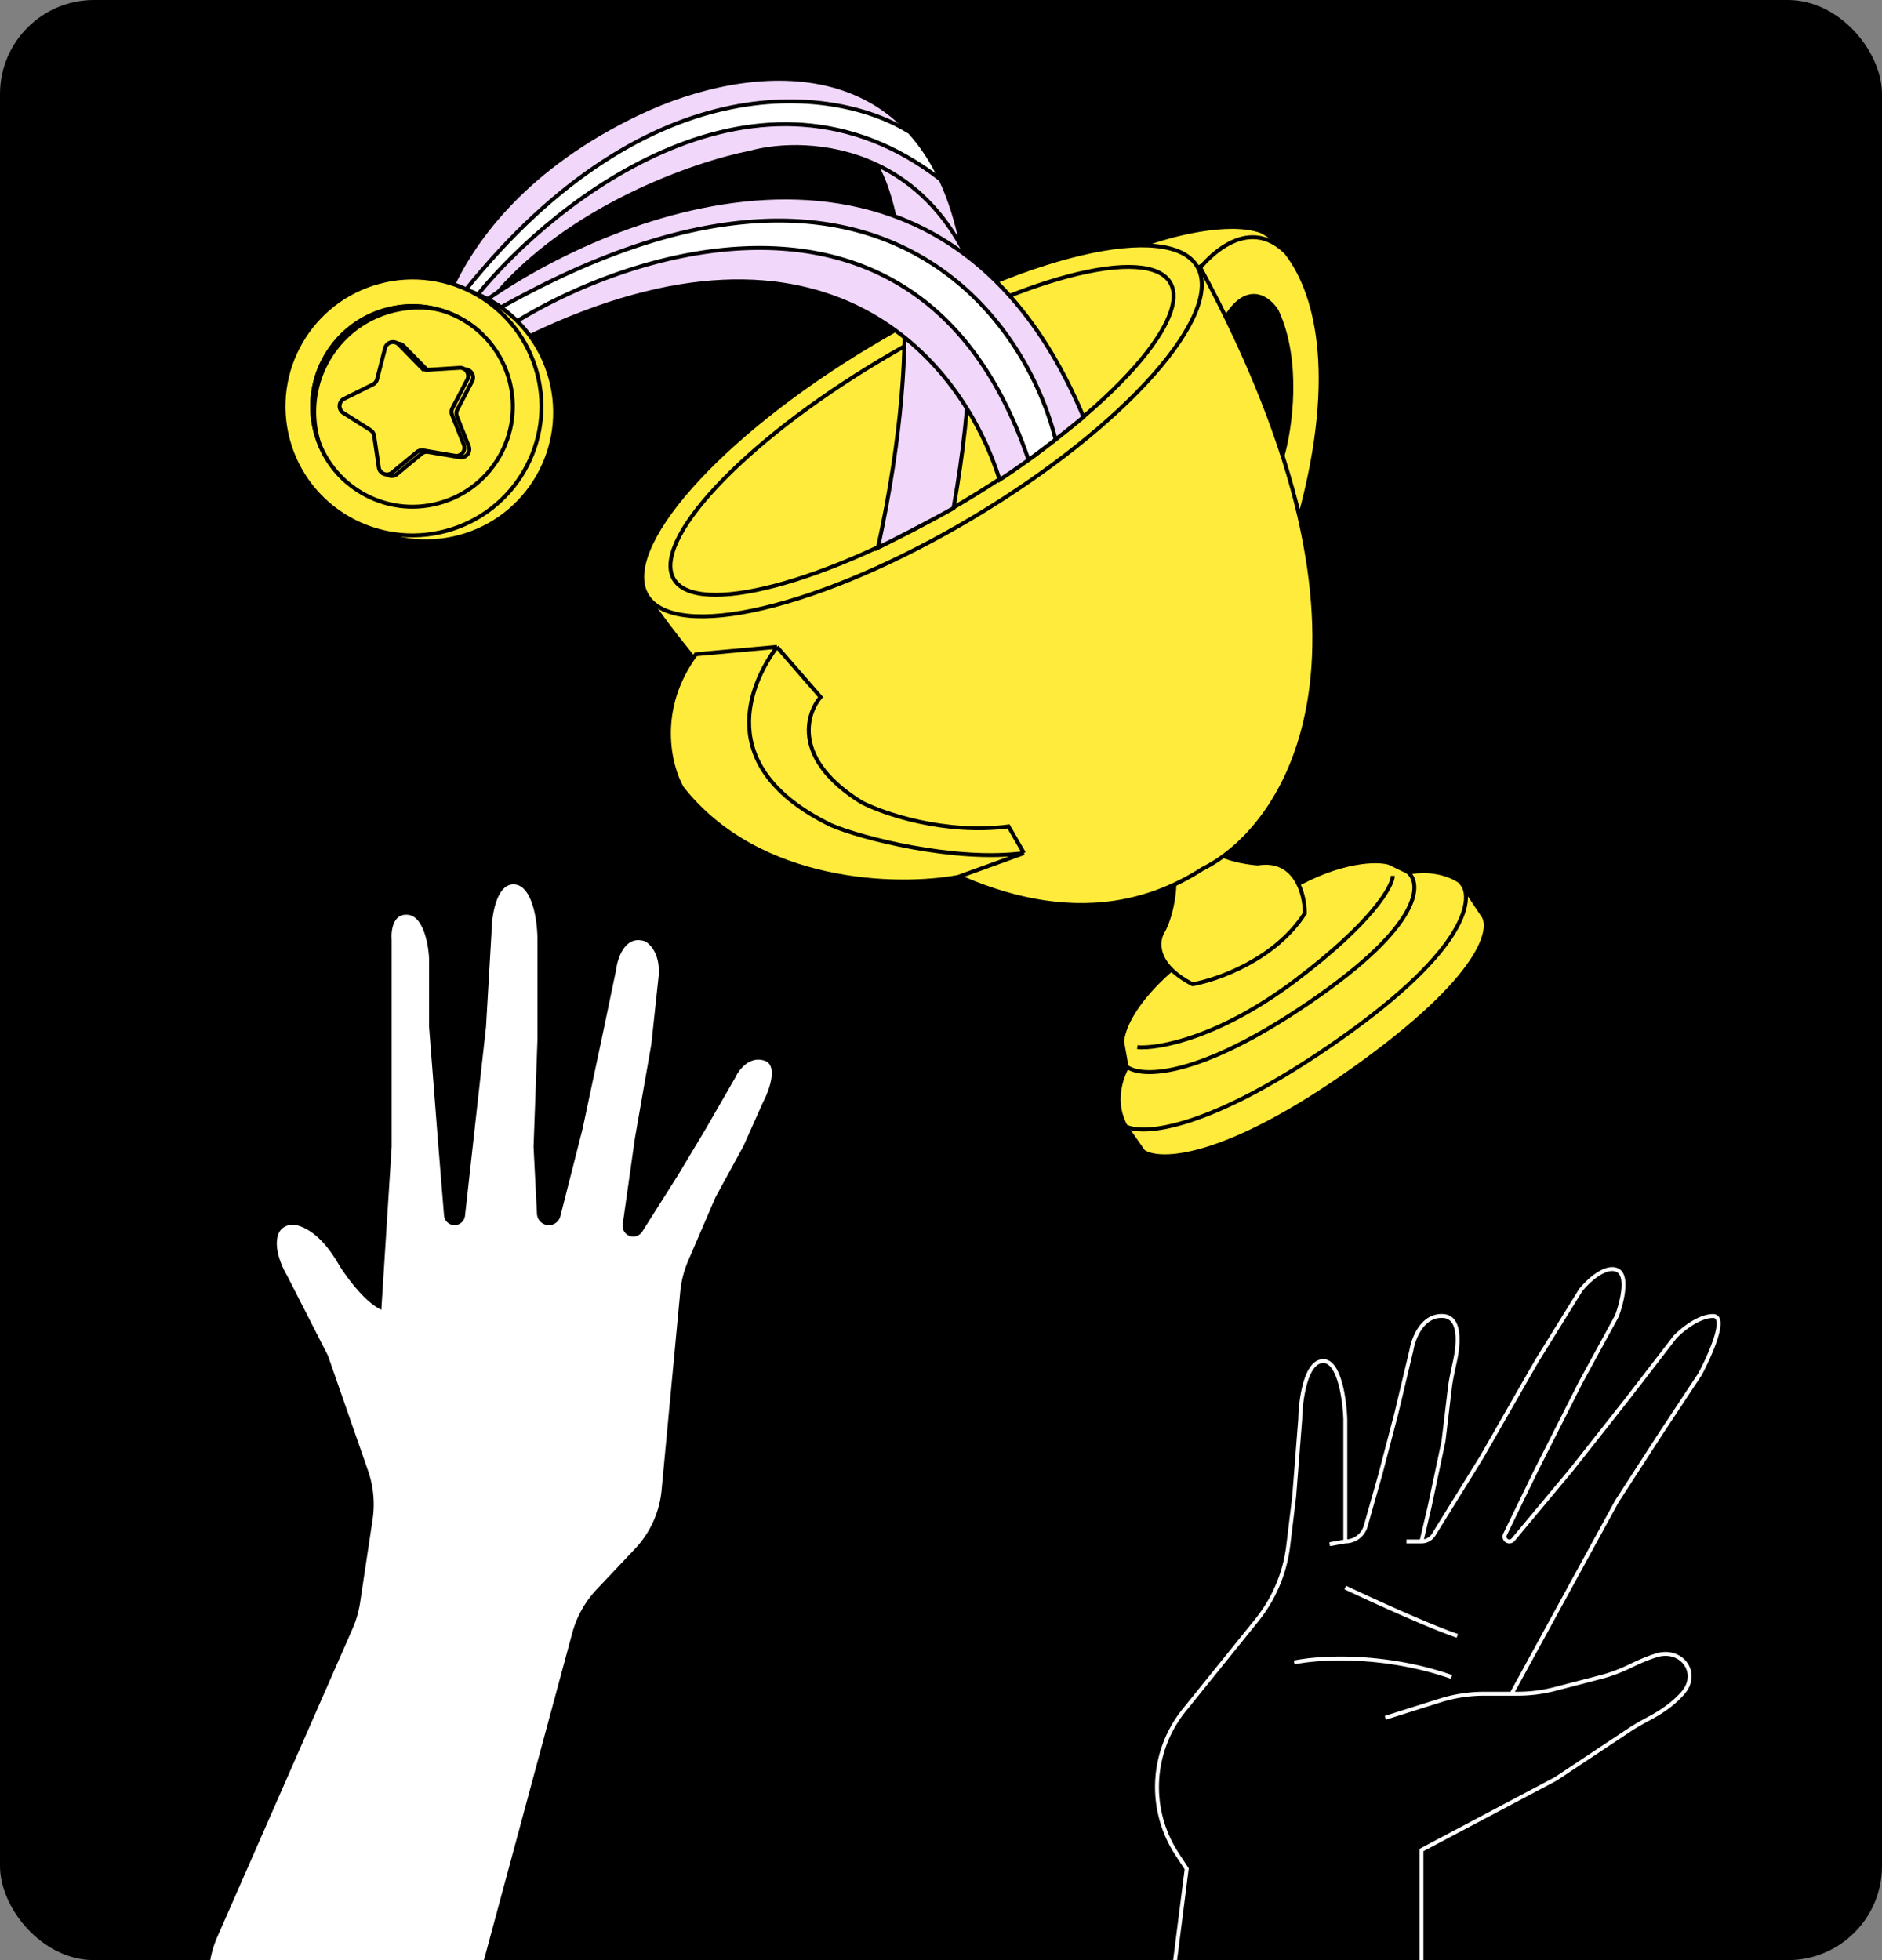 <svg xmlns="http://www.w3.org/2000/svg" width="480" height="500" fill="none"><rect width="100%" height="100%" fill="#808080" stroke="none"/><g clip-path="url(#a)"><rect width="480" height="500" fill="oklch(98.5% 0.002 247.839)" rx="24"/><path fill="#fff" stroke="#000" d="m89.468 415.236-34.516 78.682c-6.63 15.114 2.505 32.471 18.718 35.562l16.835 3.209c13.202 2.517 26.114-5.566 29.617-18.542l26.311-97.442a25.7 25.7 0 0 1 6.126-10.945l9.772-10.347a25.7 25.7 0 0 0 6.901-15.236l4.76-50.609a25.7 25.7 0 0 1 1.977-7.745l6.954-16.171 7.159-13.126 4.972-11.138c1.724-3.248 4.137-10.063 0-11.336s-7.027 2.519-7.955 4.575l-7.557 13.126-7.16 11.932-8.998 14.218a2.22 2.22 0 0 1-4.072-1.498l3.126-22.067 4.176-23.866 1.79-16.706c.796-6.364-2.187-9.413-3.778-10.142-5.41-1.751-7.558 4.309-7.956 7.557l-3.778 18.098-4.773 22.474-5.681 22.354a2.532 2.532 0 0 1-4.983-.494l-.872-17.087.995-27.247v-25.655c0-4.707-1.273-14.2-6.364-14.519-5.092-.318-6.364 8.486-6.364 12.928l-1.393 23.865-5.352 48.17a2.19 2.19 0 0 1-4.358-.063l-1.427-17.479-2.386-30.628v-17.302c-.133-3.713-1.472-11.257-5.768-11.734s-4.972 4.309-4.773 6.762v52.902l-2.586 40.77c-3.977-2.227-8.286-8.22-9.944-10.938-4-7.002-8.17-9.624-11.111-10.32-1.969-.466-4.17.361-5.042 2.186-1.65 3.453.445 8.669 2.033 11.316l10.452 20.48 10.193 29.273a25.7 25.7 0 0 1 1.143 12.272l-3.184 21.171a25.7 25.7 0 0 1-1.879 6.5Z"/><path fill="#FFEB3B" d="M287.075 287.274c-4.014-7.47-.214-15.012 2.189-17.849 10.048-11.413 47.429-34.884 64.863-45.194 8.753-3.965 15.904-1.172 18.385.72.338.346.634.776.864 1.293l4.686 7.009c2.855 3.356.287 15.958-32.832 39.51-33.119 23.553-49.55 23.8-53.627 20.98z"/><path stroke="#000" d="M287.075 287.274c-4.014-7.47-.214-15.012 2.189-17.849 10.048-11.413 47.429-34.884 64.863-45.194 8.753-3.965 15.904-1.172 18.385.72m-85.437 62.323 4.528 6.469c4.077 2.82 20.508 2.573 53.627-20.98 33.119-23.552 35.687-36.154 32.832-39.51l-5.55-8.302m-85.437 62.323c4.313 2.36 21.26 1.236 54.55-22.141 33.291-23.377 34.462-36.529 30.887-40.182"/><path fill="#FFEB3B" d="M286.179 265.616c.972-7.8 9.996-16.415 14.387-19.748l28.974-19.505c12.554-7.139 21.731-7.152 24.751-6.266l4.657 2.26c3.763 2.838 4.054 13.466-24.891 33.267-28.944 19.801-43.208 19.208-46.722 16.436z"/><path stroke="#000" d="M290.069 267.128c5.338.452 20.898-2.341 40.442-17.124 19.543-14.783 24.631-23.883 24.732-26.585m-54.677 22.449c-4.391 3.333-13.415 11.948-14.387 19.748l1.156 6.444c3.514 2.772 17.778 3.365 46.722-16.436s28.654-30.429 24.891-33.267l-4.657-2.26c-3.02-.886-12.197-.873-24.751 6.266z"/><path fill="#FFEB3B" stroke="#000" d="M296.856 237.155c2.281-4.745 2.743-10.318 2.689-12.511L311.302 218c2.904 1.493 7.533 2.13 9.485 2.262 9.66-1.541 12.024 7.841 11.998 12.724-7.511 11.736-22.219 16.944-28.635 18.08-10.074-5.219-9.06-11.449-7.294-13.911Z"/><path fill="#FFEB3B" d="M291.76 62.404c6.469-2.422 21.515-6.495 29.946-3.409 1.946.95 4.163 2.709 6.288 5.4 7.405 9.377 13.699 30.08 3.534 67.37l-4.458-15.397c2.006-6.977 4.534-24.135-1.404-36.957-2.009-3.298-7.438-7.59-13.076 1.627l-9.567-8.56z"/><path stroke="#000" d="m303.023 72.479 9.567 8.56c5.638-9.218 11.067-4.926 13.076-1.628 5.938 12.822 3.41 29.98 1.404 36.957l4.458 15.397c10.165-37.29 3.871-57.993-3.534-67.37m-24.971 8.084L291.76 62.404c6.469-2.422 21.515-6.495 29.946-3.409 1.946.95 4.163 2.709 6.288 5.4m-24.971 8.084c4.17-6.796 15.004-17.928 24.971-8.084"/><path fill="#FFEB3B" stroke="#000" d="M306.691 221.643c-51.752 33.516-116.033-32.359-141.704-69.486L306.004 68.04c52.587 97.125 22.37 142.871.687 153.603Z"/><path fill="#FFEB3B" stroke="#000" d="M221.994 87.903c19.46-11.64 38.56-19.659 53.699-23.224 7.573-1.784 14.126-2.446 19.225-1.907 5.11.54 8.659 2.274 10.394 5.175s1.584 6.847-.357 11.605c-1.937 4.748-5.62 10.208-10.773 16.037-10.302 11.652-26.402 24.687-45.862 36.327s-38.56 19.658-53.699 23.224c-7.573 1.783-14.126 2.446-19.225 1.906-5.11-.54-8.659-2.274-10.394-5.174s-1.584-6.848.357-11.606c1.937-4.748 5.62-10.208 10.773-16.036 10.303-11.652 26.403-24.688 45.862-36.327Z"/><path fill="#FFEB3B" stroke="#000" d="M224.415 91.95c17.565-10.506 34.68-17.953 48.143-21.507 6.735-1.777 12.527-2.573 16.993-2.306 4.485.268 7.499 1.597 8.888 3.92s1.135 5.608-.75 9.686c-1.877 4.06-5.318 8.788-10.069 13.88-9.5 10.181-24.156 21.739-41.721 32.245s-34.681 17.953-48.144 21.507c-6.735 1.777-12.527 2.573-16.992 2.306-4.485-.268-7.5-1.597-8.889-3.921-1.39-2.323-1.135-5.607.751-9.685 1.876-4.061 5.317-8.788 10.069-13.88 9.499-10.181 24.156-21.739 41.721-32.245Z"/><path fill="#FFEB3B" d="m177.482 166.897 20.679-1.882 11.134 12.808c-3.821 4.426-7.076 15.992 10.468 26.851 5.659 2.912 21.075 8.218 37.463 6.137l3.924 6.797-16.837 6.1c-15.293 2.814-50.786 2.207-70.409-22.73-3.146-5.512-6.834-20.045 3.578-34.081"/><path stroke="#000" d="m198.161 165.015-20.679 1.882c-10.412 14.036-6.724 28.569-3.578 34.081 19.623 24.937 55.116 25.544 70.409 22.73l16.837-6.1m-62.989-52.593 11.134 12.808c-3.821 4.426-7.076 15.992 10.468 26.851 5.659 2.912 21.075 8.218 37.463 6.137l3.924 6.797m-62.989-52.593c-6.648 8.971-16.787 30.495 13.713 45.431 7.619 3.319 31.717 9.518 49.276 7.162"/><path fill="#F1D7F9" d="M115.209 73.332c5.866-12.609 19.243-31.013 48.012-44.627 27.589-13.055 72.156-17.817 82.153 34.489 3.094 16.19 2.876 37.847-2.182 66.418-6.562 3.709-15.583 8.288-19.273 10.114 12.658-58.251 4.825-89.511-.673-97.86-12.196-5.6-24.839-4.89-31.917-2.915-14.042 2.736-46.904 14.085-66.013 37.599z"/><path stroke="#000" d="M245.374 63.194c-9.997-52.306-54.564-47.544-82.153-34.489-28.769 13.614-42.146 32.018-48.012 44.627l10.107 3.218c19.109-23.514 51.971-34.863 66.013-37.599 7.078-1.975 19.721-2.686 31.917 2.915m22.128 21.328c3.094 16.19 2.876 37.847-2.182 66.418-6.562 3.709-15.583 8.288-19.273 10.114 12.658-58.251 4.825-89.511-.673-97.86m22.128 21.328c-5.964-10.969-13.945-17.57-22.128-21.328"/><path fill="#fff" stroke="#000" d="M239.954 45.833c-46.17-35.834-98.11 4.768-118.309 29.548l-3.218-1.024c47.804-59.677 95.644-51.971 113.589-40.658 3.015 3.317 5.694 7.33 7.938 12.134Z"/><path fill="#F1D7F9" stroke="#000" d="M124.141 76.456c3.946 1.102 8.766 6.74 10.684 9.42 76.174-36.72 110.749 6.388 120.123 36.519 7.919-5.084 17.565-12.804 21.397-16.029-35.101-84.213-115.986-55.127-152.204-29.91Z"/><path fill="#fff" stroke="#000" d="M127.76 78.42c93.396-52.535 133.217.573 141.453 33.693a268 268 0 0 1-6.888 5.197c-25.966-76.485-97.92-55.38-130.65-35.267-1.185-1.282-2.537-2.582-3.915-3.624Z"/><circle cx="108.688" cy="105.183" r="32.89" fill="#FFEB3B" stroke="#000" transform="rotate(-15 108.688 105.183)"/><circle cx="105.207" cy="103.679" r="32.89" fill="#FFEB3B" stroke="#000" transform="rotate(-15 105.207 103.679)"/><circle cx="105.207" cy="103.679" r="25.581" fill="#FFEB3B" stroke="#000" transform="rotate(-15 105.207 103.679)"/><path fill="#000" d="M98.457 78.487c9.256-2.48 18.683.345 25.055 6.61-6.298-5.282-14.986-7.512-23.529-5.223-13.913 3.728-22.17 18.029-18.442 31.941a25.96 25.96 0 0 0 6.882 11.827 25.96 25.96 0 0 1-8.408-13.213c-3.728-13.913 4.529-28.214 18.442-31.942"/><path fill="#FFEB3B" stroke="#000" d="M99.452 89.21c.403-1.572 2.37-2.1 3.506-.94l5.714 5.834a2.08 2.08 0 0 0 1.619.621l8.149-.511c1.62-.102 2.729 1.605 1.977 3.044l-3.782 7.237a2.1 2.1 0 0 0-.091 1.732l3.005 7.592c.598 1.509-.684 3.092-2.284 2.821l-8.052-1.36a2.08 2.08 0 0 0-1.675.448l-6.292 5.205c-1.25 1.034-3.152.304-3.389-1.301l-1.194-8.078a2.1 2.1 0 0 0-.944-1.455l-6.894-4.376c-1.37-.87-1.264-2.903.19-3.625l7.313-3.632a2.08 2.08 0 0 0 1.092-1.347z"/><path fill="#FFEB3B" stroke="#000" d="M98.206 88.823c.404-1.572 2.371-2.1 3.506-.94l5.715 5.834a2.08 2.08 0 0 0 1.618.621l8.15-.512c1.62-.101 2.729 1.606 1.977 3.045l-3.782 7.237a2.08 2.08 0 0 0-.091 1.731l3.005 7.593c.598 1.509-.684 3.092-2.284 2.821l-8.052-1.361a2.1 2.1 0 0 0-1.675.449l-6.292 5.205c-1.251 1.034-3.152.304-3.389-1.301l-1.194-8.078a2.1 2.1 0 0 0-.944-1.455l-6.895-4.376c-1.37-.87-1.263-2.903.19-3.625l7.314-3.632c.543-.269.94-.76 1.091-1.347z"/><path fill="#000" d="m302.663 476.711-4.274 33.684 64.15 1.5v-39.976l34.248-18.146 18.985-12.612c1.591-1.058 3.28-1.965 4.964-2.869l.194-.105c3.827-2.056 6.492-4.254 8.305-6.349 4.395-5.078-.358-11.555-6.777-9.58-2.272.698-4.513 1.69-6.439 2.626-2.442 1.188-4.968 2.193-7.596 2.876l-11.85 3.082a37.5 37.5 0 0 1-9.439 1.207h-1.593l26.836-49.07 11.245-17.38 9.968-15.079c2.641-4.941 7.002-14.823 3.322-14.823s-8.008 3.578-9.712 5.367l-12.012 15.59-14.312 18.146-14.964 17.957a1.237 1.237 0 0 1-2.063-1.333l8.082-16.624 11.245-22.235 9.201-16.868c1.278-3.408 3.067-10.53 0-11.757s-7.412 2.897-9.201 5.112l-11.245 18.146-14.057 24.535-12.214 19.73a3.67 3.67 0 0 1-3.121 1.739l2.045-8.69 3.578-16.868 1.616-13.535c.285-2.387.853-4.729 1.349-7.081 1.031-4.899 1.242-11.008-2.965-11.331-5.316-.409-7.667 5.622-8.179 8.689l-3.833 16.102-4.089 15.59-3.741 13.189a5.41 5.41 0 0 1-5.205 3.935v-31.181c-.17-5.111-1.584-15.232-5.878-14.823s-5.537 10.052-5.623 14.823l-1.533 19.68-1.52 12.576a37.5 37.5 0 0 1-8.049 19.053l-18.507 22.93a31.18 31.18 0 0 0-1.827 36.655z"/><path stroke="#fff" d="M343.115 393.202v-31.181c-.17-5.111-1.584-15.232-5.878-14.823s-5.537 10.052-5.623 14.823l-1.533 19.68-1.52 12.576a37.5 37.5 0 0 1-8.049 19.053l-18.507 22.93a31.18 31.18 0 0 0-1.827 36.655l2.485 3.796-4.274 33.684 64.15 1.5v-39.976l34.248-18.146 18.985-12.612c1.653-1.098 3.41-2.035 5.158-2.974 3.827-2.056 6.492-4.254 8.305-6.349 4.395-5.078-.358-11.555-6.777-9.58-2.272.698-4.513 1.69-6.439 2.626-2.442 1.188-4.968 2.193-7.596 2.876l-11.85 3.082a37.5 37.5 0 0 1-9.439 1.207h-1.593m-42.426-38.847a5.41 5.41 0 0 0 5.205-3.935l3.741-13.189 4.089-15.59 3.833-16.102c.512-3.067 2.863-9.098 8.179-8.689 4.207.323 3.996 6.432 2.965 11.331-.496 2.352-1.064 4.694-1.349 7.081l-1.616 13.535-3.578 16.868-2.045 8.69m-19.424 0-3.989.702m23.413-.702a3.67 3.67 0 0 0 3.121-1.739l12.214-19.73 14.057-24.535 11.245-18.146c1.789-2.215 6.134-6.339 9.201-5.112s1.278 8.349 0 11.757l-9.201 16.868-11.245 22.235-8.082 16.624a1.237 1.237 0 0 0 2.063 1.333l14.964-17.957 14.312-18.146 12.012-15.59c1.704-1.789 6.032-5.367 9.712-5.367s-.681 9.882-3.322 14.823l-9.968 15.079-11.245 17.38-26.836 49.07m-23.002-38.847h-3.811m26.813 38.847h-6.998c-3.831 0-7.64.587-11.293 1.741l-13.912 4.393m-23.257-14.109c6.134-1.294 22.746-2.367 40.126 3.686m-27.092-22.802c6.483 3.073 21.273 9.841 28.568 12.325"/></g><defs><clipPath id="a"><rect width="480" height="500" fill="#fff" rx="24"/></clipPath></defs></svg>